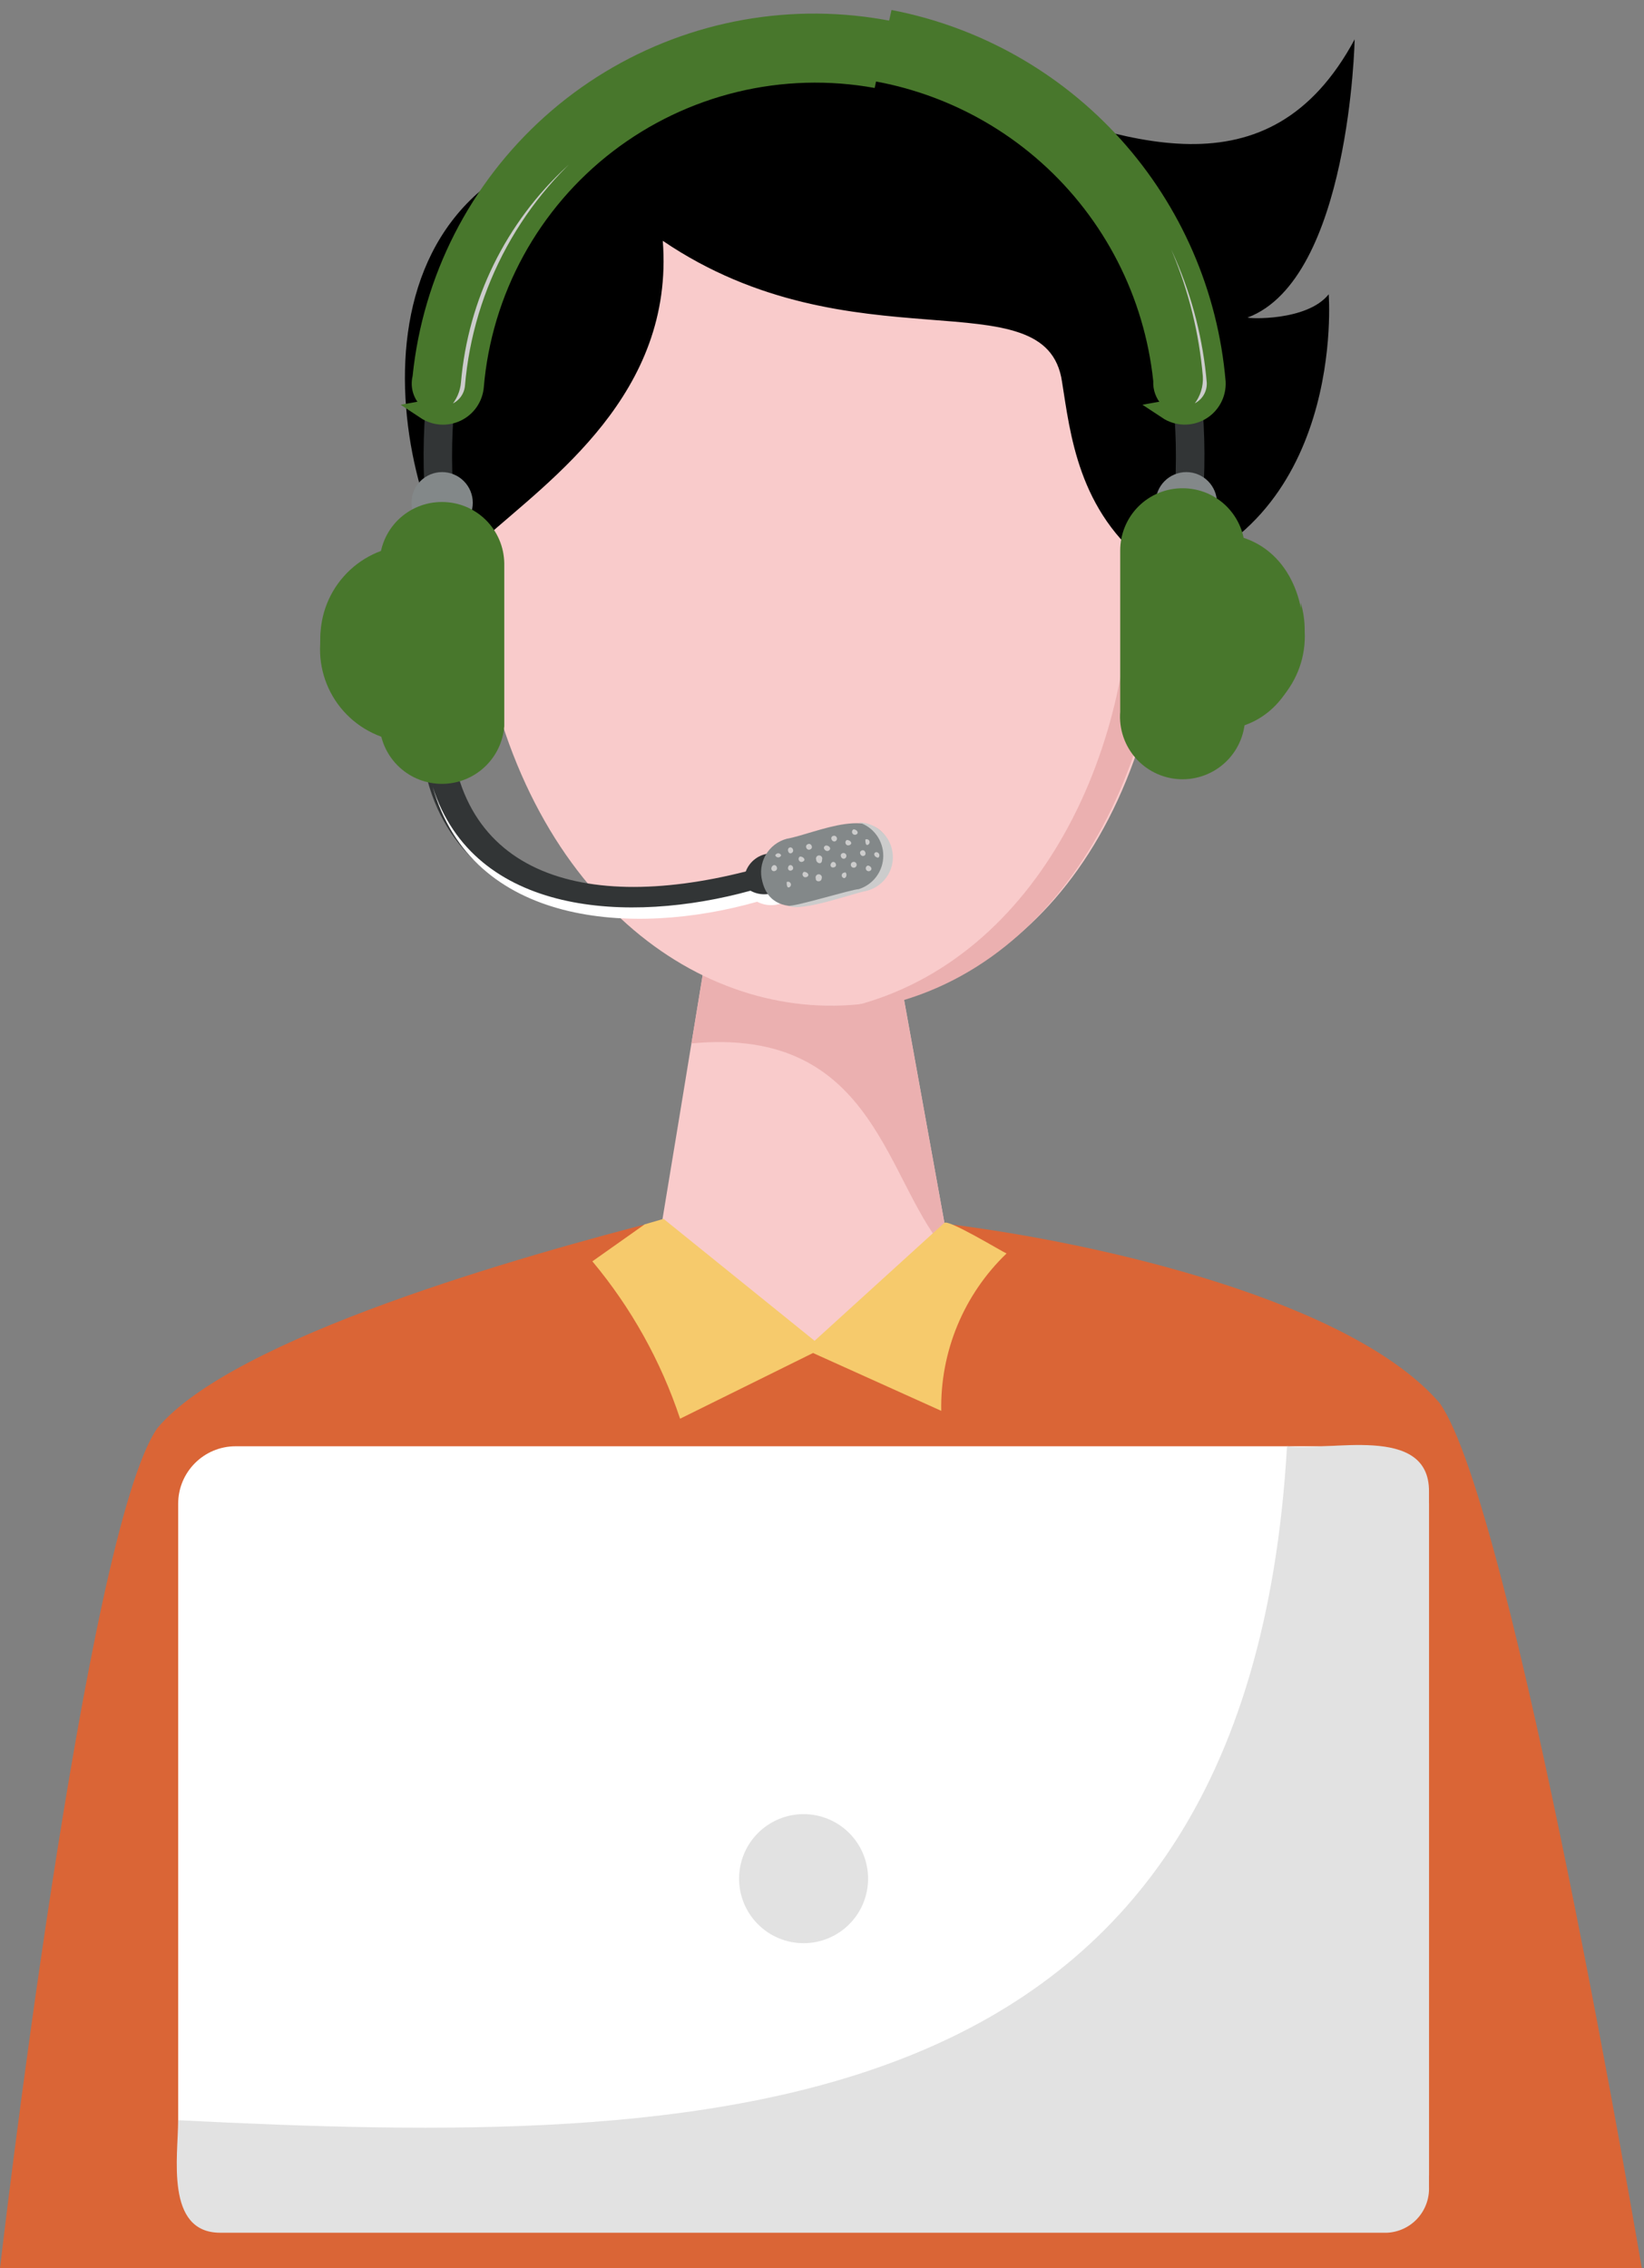 <svg width="87" height="120" viewBox="0 0 87 120" fill="none" xmlns="http://www.w3.org/2000/svg">
<rect x="0" y="0" width="87" height="120" fill="#808080" stroke="none"/>
<g clip-path="url(#clip0_4075_1187)">
<path d="M49.956 64.693L43.087 70.938L35.115 64.526C40.062 64.328 45.016 64.384 49.956 64.693Z" fill="#F9CBCB"/>
<path d="M50.29 66.42C45.731 72.561 39.882 74.434 34.741 66.42C35.24 63.423 36.822 53.827 37.28 50.996H47.501L50.29 66.42Z" fill="#F9CBCB"/>
<path d="M50.29 66.421C46.814 62.8 46.543 54.265 36.593 55.202L37.28 51.039H47.501L50.29 66.421Z" fill="#EBB0B0"/>
<path d="M61.967 29.85C60.364 61.614 27.247 60.365 24.978 29.85C25.478 2.894 61.53 2.894 61.967 29.85Z" fill="#F9CBCB"/>
<path d="M43.504 9.346H42.63C66.734 10.47 64.173 50.851 43.233 53.599C66.026 53.37 69.252 9.554 43.504 9.346Z" fill="#EBB0B0"/>
<path d="M70.314 15.57C70.314 15.57 71.292 27.956 60.843 30.682C60.843 30.433 60.843 30.162 60.843 29.933C57.034 27.061 56.638 22.898 56.201 20.192C55.369 14.55 45.107 19.546 35.074 12.74C35.698 20.816 29.141 25.354 25.603 28.518C25.429 29.612 25.346 30.719 25.353 31.827C21.19 27.81 17.027 10.013 31.598 7.328C41.131 -9.574 62.633 18.901 71.688 2.082C71.688 2.082 71.438 14.759 66.026 16.799C66.026 16.861 69.169 17.007 70.314 15.57Z" fill="black"/>
<path d="M86.883 120H0C0 120 4.517 80.992 8.326 75.559C12.323 70.772 27.684 66.421 35.115 64.527L43.108 70.98L49.977 64.736C58.491 65.776 71.584 68.898 76.184 74.227C80.055 79.639 86.883 120 86.883 120Z" fill="#DA6536"/>
<path d="M53.266 66.316C52.147 67.39 51.262 68.685 50.667 70.118C50.073 71.55 49.781 73.091 49.811 74.642L43.025 71.582L35.99 75.058C34.978 72.017 33.404 69.192 31.348 66.732L34.116 64.776L35.115 64.484L43.108 70.937L49.978 64.692C50.248 64.526 53.017 66.212 53.266 66.316Z" fill="#F6CA6C"/>
<path d="M63.528 27.913H62.009C65.755 -5.1 20.378 -5.079 24.146 27.913H22.626C18.859 -7.099 67.317 -7.078 63.528 27.913Z" fill="#323536"/>
<path d="M21.773 26.6C21.773 26.169 21.944 25.757 22.248 25.452C22.553 25.148 22.966 24.977 23.396 24.977C23.827 24.977 24.24 25.148 24.544 25.452C24.849 25.757 25.02 26.169 25.02 26.6C25.02 27.031 24.849 27.444 24.544 27.748C24.24 28.053 23.827 28.224 23.396 28.224C22.966 28.224 22.553 28.053 22.248 27.748C21.944 27.444 21.773 27.031 21.773 26.6Z" fill="#838889"/>
<path d="M61.155 26.6C61.155 26.169 61.326 25.757 61.631 25.452C61.935 25.148 62.348 24.977 62.779 24.977C63.209 24.977 63.622 25.148 63.927 25.452C64.231 25.757 64.403 26.169 64.403 26.6C64.403 27.031 64.231 27.444 63.927 27.748C63.622 28.053 63.209 28.224 62.779 28.224C62.348 28.224 61.935 28.053 61.631 27.748C61.326 27.444 61.155 27.031 61.155 26.6Z" fill="#838889"/>
<path d="M41.318 47.231C41.318 47.085 40.839 45.399 40.777 45.149C40.489 45.163 40.211 45.261 39.978 45.432C39.745 45.602 39.567 45.836 39.466 46.107C30.515 48.376 23.417 46.107 23.813 36.906H22.293C21.419 47.522 31.369 50.228 39.944 47.626C40.173 47.745 40.426 47.807 40.683 47.807C40.941 47.807 41.194 47.745 41.422 47.626L41.318 47.231Z" fill="#323536"/>
<g style="mix-blend-mode:multiply">
<g style="mix-blend-mode:multiply">
<path d="M41.318 47.228C41.318 47.083 40.84 45.397 40.777 45.147C40.777 45.355 41.11 46.479 41.172 46.666V47.124C40.95 47.248 40.699 47.313 40.444 47.313C40.189 47.313 39.938 47.248 39.715 47.124C33.304 48.893 25.082 48.456 22.897 41.629C24.978 48.977 33.471 49.58 40.069 47.707C40.298 47.826 40.551 47.888 40.808 47.888C41.066 47.888 41.319 47.826 41.547 47.707L41.318 47.228Z" fill="white"/>
</g>
<g style="mix-blend-mode:multiply">
<path d="M23.667 36.945C23.6 38.356 23.791 39.766 24.229 41.108C23.869 39.752 23.736 38.345 23.833 36.945H23.667Z" fill="#CCCCCC"/>
</g>
</g>
<path d="M16.965 34.074C16.891 35.374 17.336 36.65 18.202 37.622C19.069 38.594 20.286 39.182 21.585 39.257V28.85C20.938 28.887 20.305 29.052 19.721 29.335C19.138 29.618 18.616 30.014 18.187 30.5C17.757 30.985 17.428 31.551 17.218 32.165C17.009 32.778 16.922 33.427 16.965 34.074Z" fill="#48772C"/>
<g style="mix-blend-mode:multiply">
<g style="mix-blend-mode:multiply">
<path d="M17.131 32.972C17.131 32.826 17.131 32.701 17.131 32.576C17.005 33.066 16.942 33.569 16.944 34.075C16.87 35.375 17.315 36.651 18.181 37.623C19.048 38.595 20.265 39.183 21.565 39.258V38.134C20.306 38.002 19.146 37.394 18.321 36.434C17.497 35.474 17.071 34.236 17.131 32.972Z" fill="#48772C"/>
</g>
</g>
<path d="M62.716 21.98C62.486 21.975 62.259 21.924 62.048 21.829C61.838 21.735 61.649 21.599 61.492 21.43C61.334 21.262 61.213 21.063 61.133 20.846C61.054 20.63 61.019 20.4 61.03 20.169C60.56 15.706 58.444 11.578 55.095 8.591C51.745 5.604 47.403 3.972 42.915 4.013C38.428 4.055 34.116 5.767 30.823 8.816C27.53 11.865 25.49 16.031 25.103 20.502C25.057 20.907 24.865 21.281 24.562 21.554C24.259 21.826 23.866 21.978 23.459 21.98C23.205 21.978 22.955 21.918 22.727 21.806C22.5 21.694 22.301 21.531 22.145 21.331C21.989 21.131 21.88 20.898 21.826 20.65C21.773 20.402 21.776 20.145 21.835 19.899C22.377 14.607 24.875 9.708 28.839 6.16C32.804 2.613 37.949 0.673 43.269 0.72C48.588 0.766 53.699 2.797 57.6 6.414C61.501 10.03 63.912 14.973 64.361 20.273C64.369 20.495 64.333 20.715 64.254 20.922C64.175 21.129 64.055 21.317 63.902 21.477C63.748 21.636 63.564 21.763 63.36 21.849C63.157 21.936 62.938 21.98 62.716 21.98Z" fill="#48772C"/>
<g style="mix-blend-mode:multiply">
<g style="mix-blend-mode:multiply">
<path d="M41.88 3.663C37.358 3.667 33.002 5.367 29.672 8.427C26.343 11.487 24.282 15.684 23.896 20.19C23.865 20.556 23.713 20.902 23.464 21.173C23.216 21.444 22.885 21.625 22.522 21.689C22.762 21.848 23.039 21.943 23.326 21.964C23.613 21.984 23.901 21.93 24.161 21.806C24.421 21.683 24.645 21.494 24.81 21.258C24.975 21.022 25.076 20.747 25.103 20.46C25.315 17.946 26.05 15.504 27.261 13.29C28.472 11.077 30.132 9.141 32.135 7.606C34.138 6.072 36.44 4.973 38.892 4.379C41.344 3.786 43.894 3.712 46.377 4.162C44.905 3.806 43.394 3.638 41.88 3.663Z" fill="#CCCCCC"/>
<path d="M41.88 3.663C37.358 3.667 33.002 5.367 29.672 8.427C26.343 11.487 24.282 15.684 23.896 20.19C23.865 20.556 23.713 20.902 23.464 21.173C23.216 21.444 22.885 21.625 22.522 21.689C22.762 21.848 23.039 21.943 23.326 21.964C23.613 21.984 23.901 21.93 24.161 21.806C24.421 21.683 24.645 21.494 24.81 21.258C24.975 21.022 25.076 20.747 25.103 20.46C25.315 17.946 26.05 15.504 27.261 13.29C28.472 11.077 30.132 9.141 32.135 7.606C34.138 6.072 36.44 4.973 38.892 4.379C41.344 3.786 43.894 3.712 46.377 4.162C44.905 3.806 43.394 3.638 41.88 3.663Z" stroke="#48772C" stroke-miterlimit="10"/>
</g>
<g style="mix-blend-mode:multiply">
<path d="M64.361 20.211C63.964 15.567 62.062 11.18 58.944 7.716C55.825 4.252 51.661 1.9 47.084 1.02C51.395 2.117 55.257 4.528 58.136 7.918C61.015 11.308 62.769 15.51 63.154 19.941C63.18 20.35 63.055 20.755 62.801 21.078C62.548 21.4 62.184 21.618 61.78 21.689C62.037 21.859 62.337 21.954 62.645 21.964C62.953 21.974 63.258 21.898 63.526 21.745C63.793 21.592 64.013 21.367 64.16 21.096C64.308 20.826 64.377 20.519 64.361 20.211Z" fill="#CCCCCC"/>
<path d="M64.361 20.211C63.964 15.567 62.062 11.18 58.944 7.716C55.825 4.252 51.661 1.9 47.084 1.02C51.395 2.117 55.257 4.528 58.136 7.918C61.015 11.308 62.769 15.51 63.154 19.941C63.18 20.35 63.055 20.755 62.801 21.078C62.548 21.4 62.184 21.618 61.78 21.689C62.037 21.859 62.337 21.954 62.645 21.964C62.953 21.974 63.258 21.898 63.526 21.745C63.793 21.592 64.013 21.367 64.16 21.096C64.308 20.826 64.377 20.519 64.361 20.211Z" stroke="#48772C" stroke-miterlimit="10"/>
</g>
</g>
<path d="M23.396 27.059C23.028 27.056 22.663 27.126 22.323 27.265C21.982 27.404 21.672 27.609 21.41 27.868C21.149 28.128 20.942 28.436 20.8 28.776C20.659 29.116 20.586 29.48 20.586 29.848V38.403C20.647 39.104 20.968 39.757 21.486 40.232C22.005 40.708 22.682 40.971 23.386 40.971C24.089 40.971 24.767 40.708 25.285 40.232C25.804 39.757 26.125 39.104 26.186 38.403V29.806C26.175 29.074 25.876 28.375 25.354 27.861C24.832 27.347 24.129 27.059 23.396 27.059Z" fill="#48772C" stroke="#48772C" stroke-miterlimit="10"/>
<g style="mix-blend-mode:multiply">
<g style="mix-blend-mode:multiply">
<path d="M23.938 27.059C24.791 27.829 24.229 36.03 24.375 37.112C24.373 37.526 24.28 37.935 24.102 38.309C23.925 38.683 23.666 39.013 23.346 39.276C23.026 39.538 22.652 39.727 22.25 39.828C21.849 39.929 21.43 39.94 21.023 39.86C21.353 40.364 21.835 40.749 22.4 40.958C22.964 41.167 23.581 41.189 24.159 41.022C24.738 40.854 25.246 40.505 25.611 40.026C25.976 39.547 26.177 38.963 26.186 38.361V29.806C26.184 29.16 25.96 28.533 25.55 28.032C25.141 27.532 24.571 27.188 23.938 27.059Z" fill="#48772C"/>
</g>
</g>
<path d="M64.402 28.225V38.632C70.48 38.466 70.48 28.329 64.402 28.225Z" fill="#48772C"/>
<g style="mix-blend-mode:multiply">
<g style="mix-blend-mode:multiply">
<path d="M68.836 32.284C68.847 32.153 68.847 32.02 68.836 31.889C68.981 32.382 69.051 32.894 69.044 33.408C69.112 34.705 68.665 35.975 67.799 36.943C66.933 37.91 65.719 38.495 64.423 38.57V37.467C65.684 37.336 66.845 36.724 67.667 35.759C68.489 34.794 68.907 33.55 68.836 32.284Z" fill="#48772C"/>
</g>
</g>
<path d="M62.592 26.332C62.222 26.329 61.855 26.4 61.513 26.54C61.171 26.681 60.86 26.887 60.598 27.149C60.337 27.41 60.13 27.721 59.99 28.064C59.849 28.406 59.779 28.772 59.781 29.142V37.676C59.748 38.064 59.795 38.455 59.921 38.824C60.046 39.192 60.247 39.531 60.51 39.818C60.774 40.105 61.094 40.334 61.45 40.49C61.806 40.647 62.192 40.728 62.581 40.728C62.97 40.728 63.356 40.647 63.712 40.49C64.069 40.334 64.388 40.105 64.652 39.818C64.915 39.531 65.116 39.192 65.241 38.824C65.367 38.455 65.414 38.064 65.381 37.676V29.142C65.383 28.774 65.313 28.409 65.174 28.068C65.035 27.728 64.83 27.418 64.571 27.156C64.312 26.895 64.004 26.688 63.664 26.546C63.324 26.405 62.959 26.332 62.592 26.332Z" fill="#48772C" stroke="#48772C" stroke-miterlimit="10"/>
<g style="mix-blend-mode:multiply">
<g style="mix-blend-mode:multiply">
<path d="M62.029 26.371C61.176 27.141 61.738 35.343 61.592 36.425C61.594 36.839 61.687 37.248 61.865 37.621C62.042 37.995 62.301 38.326 62.621 38.588C62.941 38.851 63.315 39.039 63.717 39.14C64.118 39.241 64.537 39.252 64.944 39.172C64.694 39.572 64.348 39.901 63.936 40.131C63.525 40.36 63.062 40.482 62.592 40.484C61.85 40.473 61.141 40.174 60.616 39.649C60.092 39.124 59.792 38.416 59.782 37.674V29.14C59.782 28.49 60.005 27.861 60.415 27.357C60.824 26.853 61.394 26.505 62.029 26.371Z" fill="#48772C"/>
</g>
</g>
<path d="M45.794 47.125C44.233 47.396 40.944 49.102 40.34 46.625C40.277 46.393 40.26 46.151 40.291 45.912C40.322 45.673 40.399 45.443 40.519 45.234C40.639 45.025 40.799 44.842 40.99 44.695C41.18 44.548 41.398 44.44 41.631 44.377C43.171 44.107 46.522 42.4 47.105 44.877C47.168 45.111 47.183 45.355 47.151 45.594C47.119 45.834 47.04 46.065 46.918 46.274C46.796 46.483 46.634 46.666 46.441 46.812C46.248 46.958 46.028 47.065 45.794 47.125Z" fill="#838889"/>
<g style="mix-blend-mode:multiply">
<g style="mix-blend-mode:multiply">
<path d="M47.188 44.878C47.085 44.49 46.858 44.147 46.543 43.899C46.228 43.652 45.841 43.513 45.44 43.504C45.817 43.621 46.148 43.856 46.382 44.174C46.617 44.493 46.743 44.878 46.743 45.273C46.743 45.669 46.617 46.054 46.382 46.372C46.148 46.69 45.817 46.925 45.44 47.042C45.107 47.042 41.984 48 41.714 47.917C42.422 48.271 45.232 47.23 45.877 47.126C46.111 47.065 46.331 46.959 46.524 46.813C46.717 46.667 46.879 46.484 47.001 46.275C47.123 46.066 47.203 45.835 47.235 45.595C47.267 45.355 47.251 45.111 47.188 44.878Z" fill="#CCCCCC"/>
</g>
</g>
<g style="mix-blend-mode:multiply">
<g style="mix-blend-mode:multiply">
<path d="M42.338 45.315C42.526 45.315 42.671 45.502 42.484 45.585C42.297 45.668 42.172 45.419 42.338 45.315Z" fill="#CCCCCC"/>
</g>
</g>
<g style="mix-blend-mode:multiply">
<g style="mix-blend-mode:multiply">
<path d="M43.192 45.48C43.182 45.455 43.179 45.428 43.182 45.401C43.186 45.375 43.196 45.349 43.211 45.327C43.226 45.305 43.247 45.287 43.27 45.275C43.294 45.262 43.321 45.256 43.348 45.256C43.374 45.256 43.401 45.262 43.425 45.275C43.449 45.287 43.469 45.305 43.484 45.327C43.5 45.349 43.51 45.375 43.513 45.401C43.516 45.428 43.513 45.455 43.504 45.48C43.504 45.793 43.192 45.668 43.192 45.48Z" fill="#CCCCCC"/>
</g>
</g>
<g style="mix-blend-mode:multiply">
<g style="mix-blend-mode:multiply">
<path d="M43.171 46.478C43.161 46.453 43.158 46.426 43.162 46.4C43.165 46.373 43.175 46.347 43.19 46.325C43.206 46.303 43.226 46.285 43.25 46.273C43.274 46.26 43.3 46.254 43.327 46.254C43.354 46.254 43.38 46.26 43.404 46.273C43.428 46.285 43.448 46.303 43.464 46.325C43.479 46.347 43.489 46.373 43.492 46.4C43.495 46.426 43.492 46.453 43.483 46.478C43.462 46.687 43.15 46.666 43.171 46.478Z" fill="#CCCCCC"/>
</g>
</g>
<g style="mix-blend-mode:multiply">
<g style="mix-blend-mode:multiply">
<path d="M42.546 46.125C42.734 46.125 42.879 46.312 42.692 46.396C42.505 46.479 42.38 46.229 42.546 46.125Z" fill="#CCCCCC"/>
</g>
</g>
<g style="mix-blend-mode:multiply">
<g style="mix-blend-mode:multiply">
<path d="M42.734 44.669C42.921 44.565 43.067 44.856 42.879 44.939C42.692 45.023 42.567 44.752 42.734 44.669Z" fill="#CCCCCC"/>
</g>
</g>
<g style="mix-blend-mode:multiply">
<g style="mix-blend-mode:multiply">
<path d="M43.712 44.73C43.879 44.73 44.024 44.897 43.858 45.001C43.691 45.105 43.462 44.814 43.712 44.73Z" fill="#CCCCCC"/>
</g>
</g>
<g style="mix-blend-mode:multiply">
<g style="mix-blend-mode:multiply">
<path d="M44.066 44.233C44.102 44.214 44.144 44.21 44.183 44.221C44.222 44.233 44.255 44.26 44.274 44.296C44.293 44.331 44.298 44.374 44.286 44.413C44.274 44.452 44.248 44.484 44.212 44.504C44.045 44.587 43.899 44.316 44.066 44.233Z" fill="#CCCCCC"/>
</g>
</g>
<g style="mix-blend-mode:multiply">
<g style="mix-blend-mode:multiply">
<path d="M44.815 44.44C45.002 44.44 45.148 44.627 44.961 44.71C44.774 44.793 44.649 44.544 44.815 44.44Z" fill="#CCCCCC"/>
</g>
</g>
<g style="mix-blend-mode:multiply">
<g style="mix-blend-mode:multiply">
<path d="M45.169 43.877C45.336 43.877 45.481 44.064 45.315 44.148C45.279 44.167 45.237 44.171 45.198 44.159C45.159 44.148 45.126 44.121 45.107 44.085C45.087 44.049 45.083 44.007 45.095 43.968C45.107 43.929 45.133 43.896 45.169 43.877Z" fill="#CCCCCC"/>
</g>
</g>
<g style="mix-blend-mode:multiply">
<g style="mix-blend-mode:multiply">
<path d="M45.794 44.419C45.829 44.399 45.871 44.395 45.91 44.407C45.95 44.419 45.982 44.445 46.002 44.481C46.021 44.517 46.025 44.559 46.014 44.598C46.002 44.637 45.975 44.67 45.939 44.689C45.794 44.773 45.794 44.502 45.794 44.419Z" fill="#CCCCCC"/>
</g>
</g>
<g style="mix-blend-mode:multiply">
<g style="mix-blend-mode:multiply">
<path d="M45.586 45.003C45.752 44.899 45.898 45.19 45.731 45.273C45.565 45.356 45.419 45.086 45.586 45.003Z" fill="#CCCCCC"/>
</g>
</g>
<g style="mix-blend-mode:multiply">
<g style="mix-blend-mode:multiply">
<path d="M45.232 45.898C45.193 45.912 45.151 45.91 45.113 45.892C45.076 45.875 45.048 45.843 45.034 45.804C45.02 45.766 45.022 45.723 45.04 45.686C45.057 45.649 45.089 45.62 45.128 45.607C45.166 45.593 45.209 45.595 45.246 45.612C45.283 45.63 45.312 45.662 45.325 45.7C45.339 45.739 45.337 45.782 45.319 45.819C45.302 45.856 45.27 45.884 45.232 45.898Z" fill="#CCCCCC"/>
</g>
</g>
<g style="mix-blend-mode:multiply">
<g style="mix-blend-mode:multiply">
<path d="M46.022 46.084C46.003 46.091 45.983 46.094 45.963 46.093C45.942 46.092 45.922 46.087 45.904 46.078C45.886 46.07 45.869 46.058 45.856 46.042C45.842 46.027 45.831 46.01 45.825 45.991C45.818 45.972 45.815 45.951 45.816 45.931C45.817 45.911 45.822 45.891 45.831 45.872C45.839 45.854 45.852 45.838 45.867 45.824C45.882 45.81 45.899 45.8 45.918 45.793C46.085 45.793 46.21 46.001 46.022 46.084Z" fill="#CCCCCC"/>
</g>
</g>
<g style="mix-blend-mode:multiply">
<g style="mix-blend-mode:multiply">
<path d="M44.69 46.459C44.652 46.459 44.615 46.443 44.587 46.416C44.56 46.389 44.545 46.352 44.545 46.313C44.545 46.274 44.56 46.237 44.587 46.21C44.615 46.182 44.652 46.167 44.69 46.167C44.774 46.084 44.878 46.375 44.69 46.459Z" fill="#CCCCCC"/>
</g>
</g>
<g style="mix-blend-mode:multiply">
<g style="mix-blend-mode:multiply">
<path d="M44.024 45.625C44.191 45.521 44.336 45.792 44.17 45.875C44.003 45.958 43.858 45.792 44.024 45.625Z" fill="#CCCCCC"/>
</g>
</g>
<g style="mix-blend-mode:multiply">
<g style="mix-blend-mode:multiply">
<path d="M44.566 45.147C44.601 45.128 44.644 45.124 44.682 45.135C44.721 45.147 44.754 45.174 44.774 45.21C44.793 45.246 44.797 45.288 44.785 45.327C44.774 45.366 44.747 45.398 44.711 45.418C44.545 45.501 44.399 45.23 44.566 45.147Z" fill="#CCCCCC"/>
</g>
</g>
<g style="mix-blend-mode:multiply">
<g style="mix-blend-mode:multiply">
<path d="M41.027 45.253C41.039 45.221 41.06 45.194 41.088 45.174C41.116 45.155 41.149 45.145 41.183 45.145C41.217 45.145 41.25 45.155 41.278 45.174C41.306 45.194 41.327 45.221 41.339 45.253C41.327 45.285 41.306 45.312 41.278 45.332C41.25 45.351 41.217 45.362 41.183 45.362C41.149 45.362 41.116 45.351 41.088 45.332C41.06 45.312 41.039 45.285 41.027 45.253Z" fill="#CCCCCC"/>
</g>
</g>
<g style="mix-blend-mode:multiply">
<g style="mix-blend-mode:multiply">
<path d="M41.755 45.793C41.922 45.689 42.068 45.959 41.901 46.043C41.734 46.126 41.63 45.939 41.755 45.793Z" fill="#CCCCCC"/>
</g>
</g>
<g style="mix-blend-mode:multiply">
<g style="mix-blend-mode:multiply">
<path d="M41.631 46.667C41.648 46.657 41.668 46.651 41.688 46.649C41.708 46.647 41.728 46.649 41.748 46.655C41.767 46.661 41.785 46.67 41.801 46.683C41.816 46.696 41.829 46.712 41.839 46.729C41.848 46.747 41.854 46.767 41.856 46.787C41.858 46.807 41.856 46.827 41.851 46.846C41.845 46.866 41.835 46.884 41.823 46.899C41.81 46.915 41.794 46.928 41.776 46.937C41.631 47.021 41.631 46.75 41.631 46.667Z" fill="#CCCCCC"/>
</g>
</g>
<g style="mix-blend-mode:multiply">
<g style="mix-blend-mode:multiply">
<path d="M46.48 45.376C46.293 45.376 46.168 45.147 46.356 45.085C46.391 45.081 46.426 45.089 46.456 45.107C46.487 45.125 46.51 45.153 46.524 45.185C46.538 45.217 46.541 45.253 46.533 45.288C46.526 45.322 46.507 45.353 46.48 45.376Z" fill="#CCCCCC"/>
</g>
</g>
<g style="mix-blend-mode:multiply">
<g style="mix-blend-mode:multiply">
<path d="M41.755 44.855C41.922 44.751 42.068 45.022 41.901 45.126C41.734 45.23 41.63 44.939 41.755 44.855Z" fill="#CCCCCC"/>
</g>
</g>
<g style="mix-blend-mode:multiply">
<g style="mix-blend-mode:multiply">
<path d="M40.902 45.793C41.069 45.689 41.214 45.959 41.048 46.063C40.881 46.168 40.715 45.959 40.902 45.793Z" fill="#CCCCCC"/>
</g>
</g>
<path d="M72.583 76.516H12.468C10.79 76.516 9.429 77.876 9.429 79.555V115.066C9.429 116.744 10.79 118.105 12.468 118.105H72.583C74.261 118.105 75.622 116.744 75.622 115.066V79.555C75.622 77.876 74.261 76.516 72.583 76.516Z" fill="white"/>
<path d="M68.108 76.515C66.005 113.15 37.468 113.587 9.429 112.171C9.429 114.045 8.722 118.125 11.657 118.125H73.395C74.01 118.098 74.589 117.829 75.006 117.376C75.423 116.924 75.644 116.325 75.622 115.71V78.93C75.664 75.287 70.231 76.827 68.108 76.515Z" fill="#E2E2E2"/>
<path d="M39.112 99.392C39.112 98.487 39.471 97.619 40.112 96.978C40.752 96.338 41.62 95.978 42.526 95.978C43.431 95.978 44.299 96.338 44.939 96.978C45.58 97.619 45.939 98.487 45.939 99.392C45.939 100.298 45.58 101.166 44.939 101.806C44.299 102.446 43.431 102.806 42.526 102.806C41.62 102.806 40.752 102.446 40.112 101.806C39.471 101.166 39.112 100.298 39.112 99.392Z" fill="#E2E2E2"/>
</g>
<defs>
<clipPath id="clip0_4075_1187">
<rect width="86.883" height="120" fill="white"/>
</clipPath>
</defs>
</svg>
